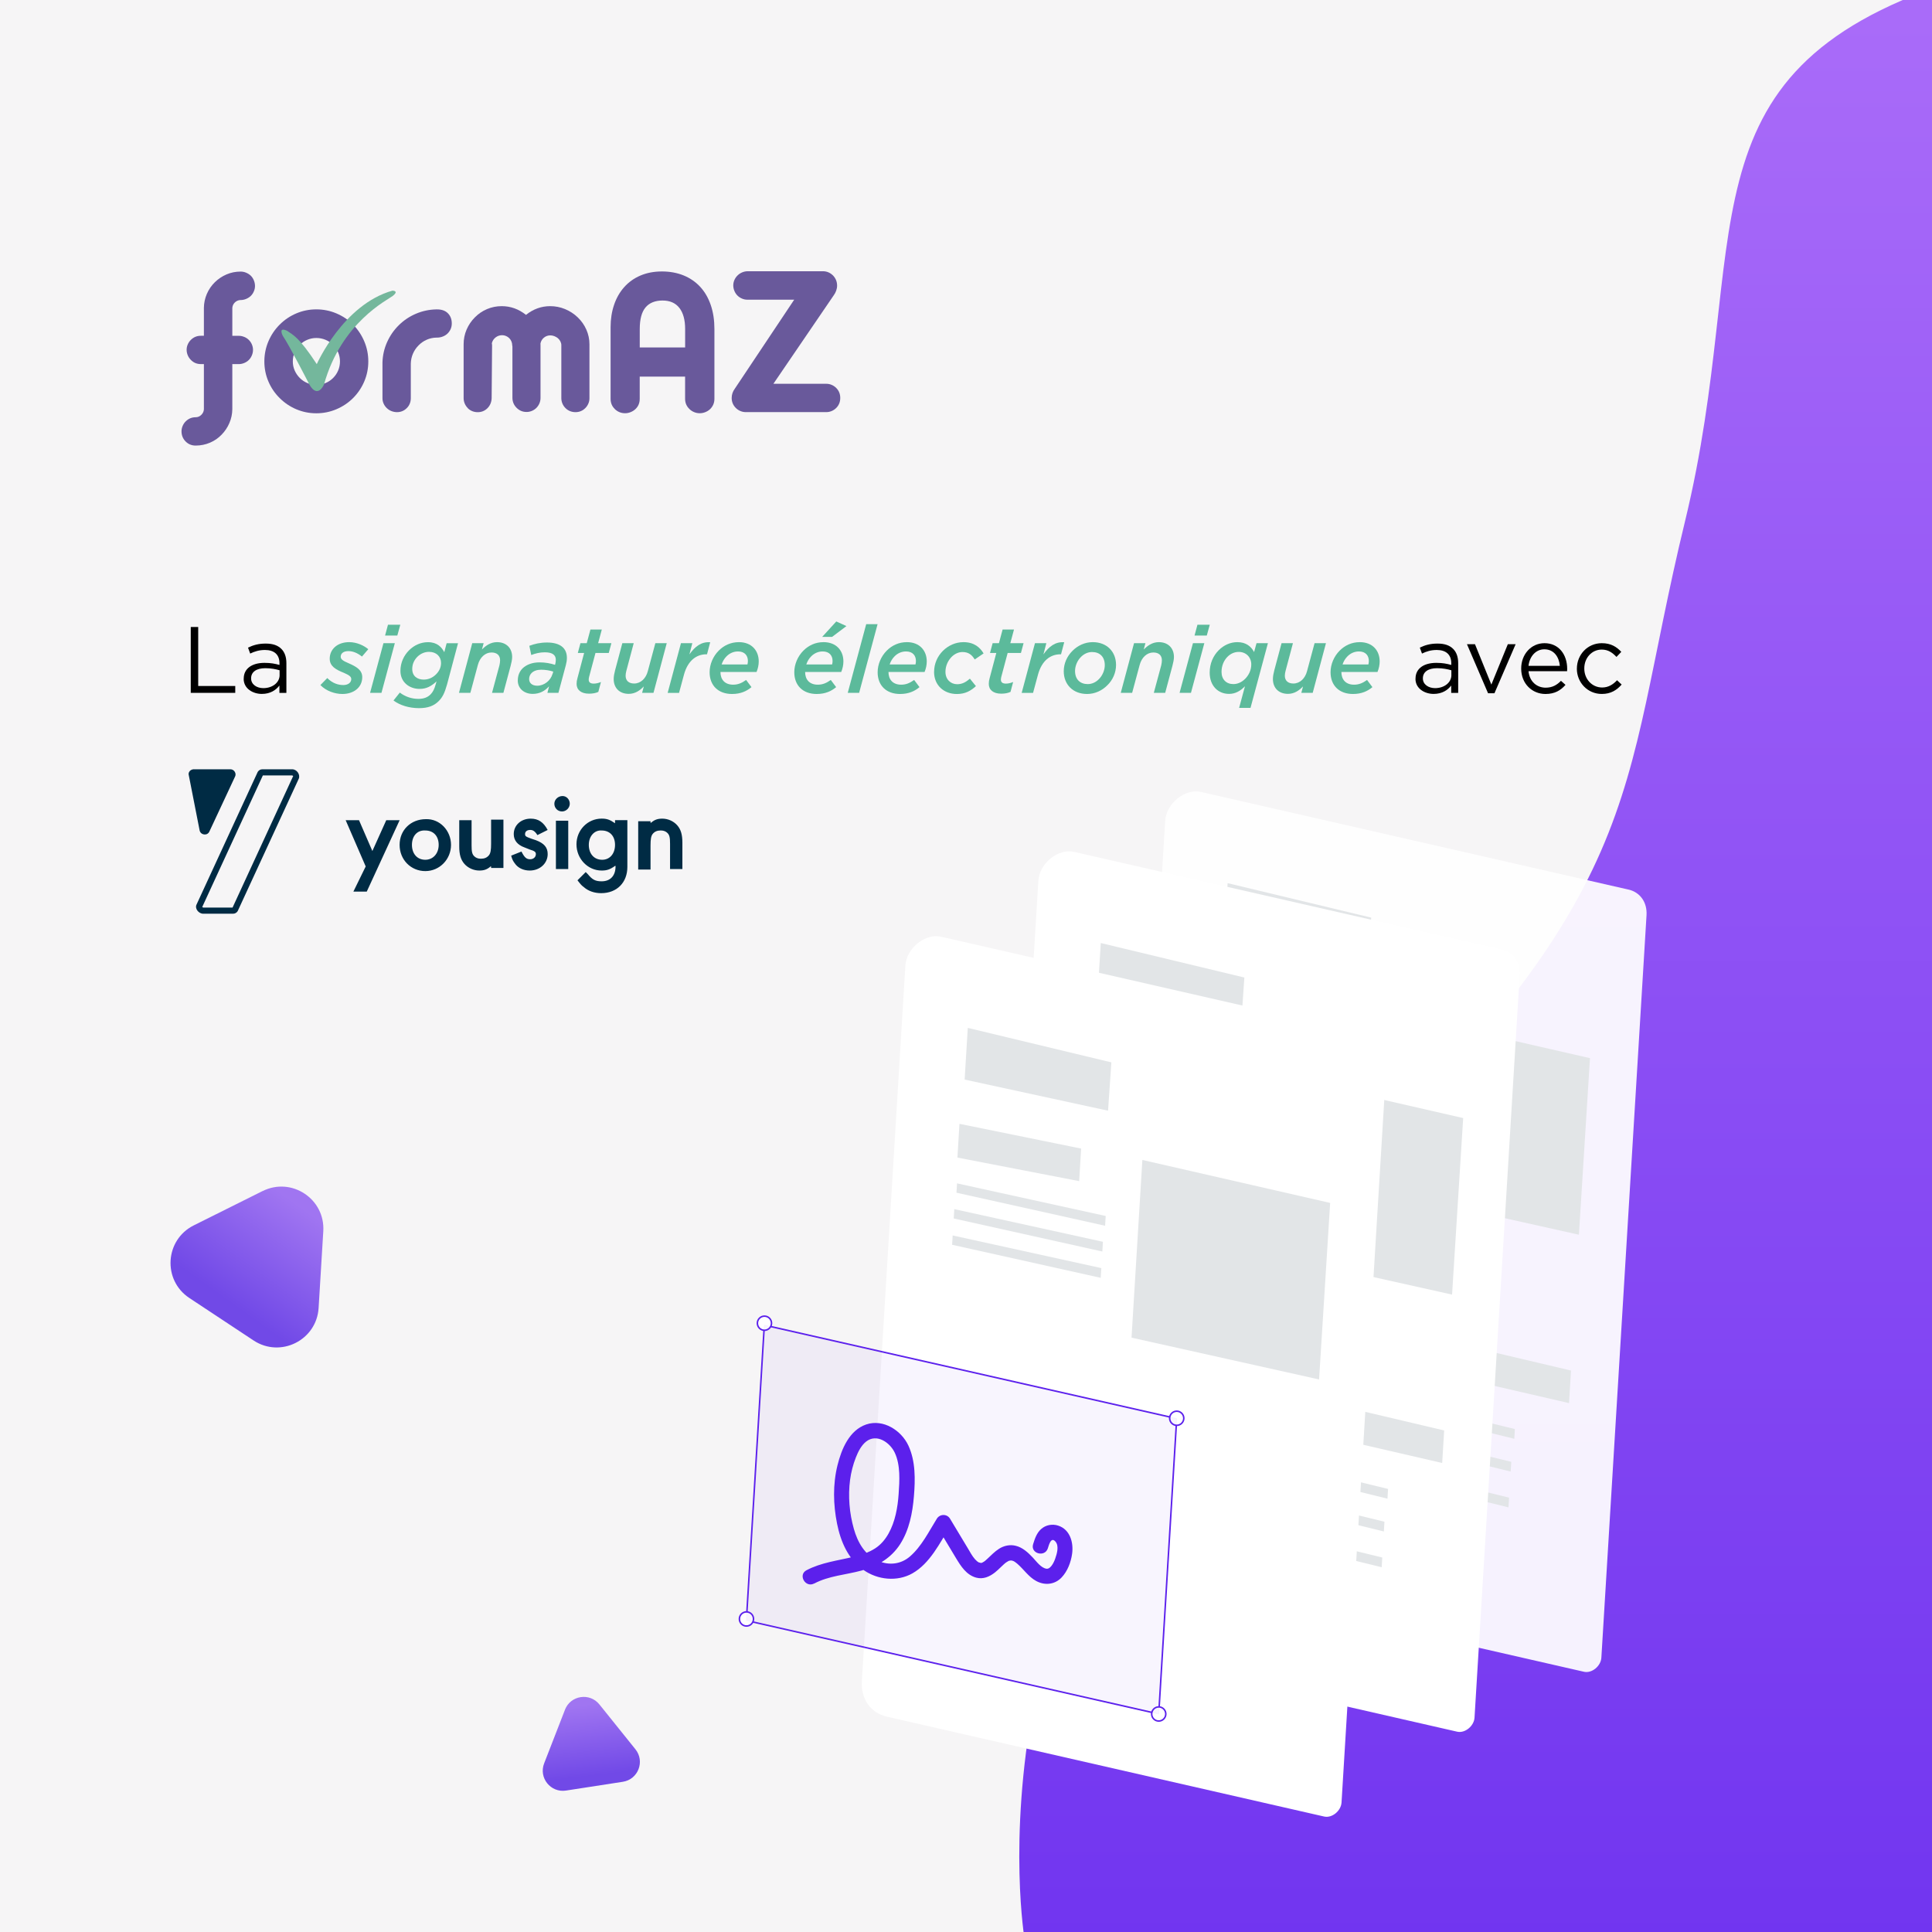 <?xml version="1.0" encoding="UTF-8"?>
<svg xmlns="http://www.w3.org/2000/svg" xmlns:xlink="http://www.w3.org/1999/xlink" id="a" width="631.37" height="631.37" viewBox="0 0 631.37 631.37">
  <defs>
    <style>.k,.l,.m,.n{fill:#fff;}.k,.o,.p{stroke-miterlimit:10;}.k,.p{stroke:#5b20ec;stroke-width:.5px;}.l{filter:url(#i);}.l,.m,.n,.q,.r,.s,.t,.u,.v,.w,.x,.y,.z,.aa{stroke-width:0px;}.m{filter:url(#e);}.n{filter:url(#g);}.ab{opacity:.93;}.o{fill:#6e33ef;opacity:.05;stroke:#8246f3;stroke-width:.25px;}.r{fill:#f6f5f6;}.s{fill:#5cba9b;}.t{fill:#74b79c;}.u{fill:#5b20ec;}.v{fill:#e2e5e7;}.w{fill:#002b44;}.x{fill:#69599b;}.y{fill:url(#b);}.z{fill:url(#c);}.aa{fill:url(#d);}.p{fill:none;}</style>
    <linearGradient id="b" x1="-2183.45" y1="-2051.93" x2="-1543.46" y2="-2051.93" gradientTransform="translate(-1566.76 -1549.28) rotate(-90) scale(1 -1)" gradientUnits="userSpaceOnUse">
      <stop offset="0" stop-color="#7135f0"></stop>
      <stop offset="1" stop-color="#aa6cf9"></stop>
    </linearGradient>
    <linearGradient id="c" x1="-4684.52" y1="10809.7" x2="-4683.05" y2="10770.75" gradientTransform="translate(9945.81 -6006) rotate(33.48)" gradientUnits="userSpaceOnUse">
      <stop offset="0" stop-color="#7149e7"></stop>
      <stop offset="1" stop-color="#a075f1"></stop>
    </linearGradient>
    <linearGradient id="d" x1="-4290.2" y1="11286.36" x2="-4289.32" y2="11263.01" gradientTransform="translate(2710.85 -11228.69) rotate(-8.78)" xlink:href="#c"></linearGradient>
    <filter id="e">
      <feOffset dx="0" dy="0"></feOffset>
      <feGaussianBlur result="f" stdDeviation="5.67"></feGaussianBlur>
      <feFlood flood-color="#6614ad" flood-opacity=".77"></feFlood>
      <feComposite in2="f" operator="in"></feComposite>
      <feComposite in="SourceGraphic"></feComposite>
    </filter>
    <filter id="g">
      <feOffset dx="0" dy="0"></feOffset>
      <feGaussianBlur result="h" stdDeviation="5.67"></feGaussianBlur>
      <feFlood flood-color="#6614ad" flood-opacity=".77"></feFlood>
      <feComposite in2="h" operator="in"></feComposite>
      <feComposite in="SourceGraphic"></feComposite>
    </filter>
    <filter id="i">
      <feOffset dx="0" dy="0"></feOffset>
      <feGaussianBlur result="j" stdDeviation="5.67"></feGaussianBlur>
      <feFlood flood-color="#6614ad" flood-opacity=".77"></feFlood>
      <feComposite in2="j" operator="in"></feComposite>
      <feComposite in="SourceGraphic"></feComposite>
    </filter>
  </defs>
  <rect class="r" x="-7.56" y="-10.3" width="652.31" height="652.31"></rect>
  <path class="y" d="M637.23,634.18h-302.33s-22.54-129.38,91.77-236.66c114.31-107.28,101.63-135.14,123.97-227.09,22.35-91.95-3.95-146.27,86.58-176.23"></path>
  <path class="z" d="M85.81,389.23l-22.49,11.22c-9.45,4.72-10.25,17.9-1.44,23.73l20.97,13.87c8.81,5.83,20.63-.07,21.27-10.61l1.53-25.09c.64-10.54-10.37-17.83-19.83-13.11Z"></path>
  <path class="aa" d="M184.63,558.74l-6.81,17.53c-1.83,4.72,2.13,9.65,7.14,8.88l18.58-2.87c5-.77,7.29-6.67,4.12-10.62l-11.78-14.66c-3.17-3.95-9.43-2.98-11.26,1.74Z"></path>
  <path class="x" d="M79.82,110.1c.58.24,1.08.57,1.5.99.42.42.75.9.99,1.46.24.56.37,1.15.37,1.77s-.12,1.23-.37,1.81c-.24.58-.57,1.08-.99,1.5s-.92.75-1.5.99c-.58.24-1.18.37-1.81.37h-2.09v14.72c-.02,1.6-.34,3.11-.96,4.54-.61,1.43-1.46,2.69-2.52,3.78-1.09,1.14-2.37,2.02-3.83,2.64s-3.02.94-4.66.94c-1.3,0-2.39-.44-3.27-1.32-.9-.9-1.36-2.02-1.36-3.34,0-.6.12-1.19.37-1.76.24-.57.57-1.06.99-1.48.9-.9,2-1.36,3.27-1.36.7,0,1.31-.26,1.83-.77.52-.51.81-1.11.85-1.81v-14.79h-1.01c-1.3,0-2.39-.46-3.27-1.39-.42-.42-.75-.91-.99-1.48-.24-.57-.37-1.17-.37-1.79s.12-1.22.37-1.77c.24-.56.57-1.04.99-1.46.9-.9,2-1.36,3.27-1.36h1.01v-9.15c.02-1.58.35-3.09.97-4.54.63-1.45,1.5-2.72,2.61-3.81,1.11-1.09,2.39-1.94,3.83-2.56,1.44-.61,2.97-.92,4.59-.92.63,0,1.23.12,1.81.37.58.24,1.09.57,1.53.99.42.42.75.92.99,1.51.24.59.37,1.2.37,1.83s-.12,1.19-.37,1.76c-.24.57-.57,1.06-.99,1.48-.44.42-.95.75-1.53.99-.58.24-1.18.37-1.81.37h-.1c-.7.05-1.29.31-1.79.8-.5.49-.77,1.08-.82,1.77v9.12h2.09c.63,0,1.23.12,1.81.37Z"></path>
  <path class="x" d="M96.85,133.76c-2.05-.87-3.87-2.09-5.45-3.67-1.58-1.55-2.81-3.36-3.69-5.43-.88-2.06-1.32-4.25-1.32-6.54s.44-4.48,1.32-6.56c.88-2.08,2.11-3.9,3.69-5.48,1.58-1.58,3.39-2.8,5.45-3.67,2.05-.87,4.23-1.31,6.53-1.31s4.48.44,6.56,1.32c2.08.88,3.89,2.1,5.45,3.65,1.55,1.58,2.77,3.41,3.65,5.48.88,2.08,1.32,4.26,1.32,6.56s-.44,4.47-1.31,6.53c-.87,2.05-2.09,3.87-3.67,5.45-1.55,1.55-3.37,2.77-5.45,3.65-2.08.88-4.26,1.32-6.56,1.32s-4.47-.44-6.53-1.31ZM106.37,125.18c.95-.39,1.77-.94,2.47-1.64.72-.72,1.28-1.54,1.67-2.47.39-.93.59-1.91.59-2.96s-.2-2.03-.59-2.96c-.39-.93-.95-1.75-1.67-2.47-.7-.7-1.52-1.24-2.47-1.64-.95-.39-1.95-.59-2.99-.59s-2,.2-2.94.59c-.94.39-1.76.94-2.45,1.64-.72.72-1.28,1.54-1.69,2.47-.41.93-.61,1.91-.61,2.96s.2,2.03.61,2.96c.41.93.97,1.75,1.69,2.47.7.7,1.51,1.24,2.45,1.64.94.39,1.92.59,2.94.59s2.04-.2,2.99-.59Z"></path>
  <path class="x" d="M127.91,134.34c-.58-.23-1.08-.56-1.5-.97-.44-.42-.79-.9-1.04-1.46-.26-.56-.38-1.15-.38-1.78v-11.69c.07-2.32.57-4.53,1.51-6.63.94-2.1,2.22-3.95,3.85-5.55,1.6-1.58,3.45-2.82,5.55-3.72,2.1-.9,4.32-1.38,6.66-1.43h.28c1.51,0,2.69.42,3.53,1.27.85.85,1.27,1.96,1.27,3.32,0,1.28-.46,2.38-1.39,3.31-.44.42-.96.74-1.55.97-.59.23-1.21.35-1.86.35h-.21c-1.14.02-2.2.26-3.2.7-1,.44-1.88,1.06-2.64,1.84-.79.79-1.4,1.69-1.84,2.71-.44,1.02-.67,2.1-.7,3.24v11.31c0,.65-.12,1.25-.35,1.81-.23.56-.56,1.03-.97,1.43-.88.88-1.95,1.32-3.2,1.32-.63,0-1.23-.12-1.81-.35Z"></path>
  <path class="x" d="M152.87,133.36c-.42-.42-.75-.9-.99-1.46-.24-.56-.37-1.15-.37-1.78v-17.61c0-1.69.32-3.29.97-4.8.65-1.51,1.55-2.84,2.71-4,1.14-1.16,2.46-2.06,3.97-2.7,1.51-.64,3.11-.96,4.8-.96,2.9,0,5.54.95,7.93,2.85,2.39-1.9,5.02-2.85,7.9-2.85,1.69,0,3.32.32,4.87.96,1.55.64,2.93,1.54,4.14,2.7,1.21,1.16,2.15,2.5,2.82,4.02.67,1.52,1.01,3.11,1.01,4.79v17.61c0,.63-.12,1.22-.37,1.78-.24.56-.57,1.04-.99,1.46-.88.88-1.95,1.32-3.2,1.32s-2.39-.44-3.27-1.32c-.42-.42-.75-.9-.99-1.46-.24-.56-.37-1.15-.37-1.78v-17.33c0-.42-.1-.83-.31-1.24-.21-.41-.49-.76-.84-1.06-.35-.28-.74-.5-1.17-.66-.43-.16-.85-.24-1.27-.24-.81,0-1.53.26-2.14.78-.61.52-.98,1.18-1.1,1.97,0,.12.01.21.03.28v17.37c0,1.25-.44,2.34-1.32,3.27-.42.42-.9.75-1.46.99s-1.15.37-1.77.37c-1.28,0-2.37-.45-3.27-1.36-.9-.9-1.36-2-1.36-3.27v-16.74l-.07-.42v-.03c0-.42-.09-.83-.26-1.24-.17-.41-.41-.76-.71-1.06-.3-.3-.66-.54-1.06-.71-.41-.17-.82-.26-1.24-.26-.81,0-1.53.24-2.16.73-.63.49-1.03,1.11-1.22,1.88.05.33.07.55.07.66l-.14,17.33c-.02.63-.15,1.22-.38,1.78-.23.56-.56,1.04-.97,1.46-.88.88-1.95,1.32-3.2,1.32s-2.39-.44-3.27-1.32Z"></path>
  <path class="x" d="M200.93,133.67c-.93-.88-1.39-2-1.39-3.34v-23.42c0-2.62.38-5.05,1.13-7.27.75-2.23,1.85-4.15,3.29-5.78,1.46-1.65,3.24-2.92,5.32-3.81,2.09-.89,4.43-1.34,7.03-1.34s4.99.44,7.12,1.31c2.12.87,3.94,2.13,5.45,3.78,1.48,1.62,2.62,3.6,3.41,5.93.79,2.33,1.18,4.92,1.18,7.78v22.83c0,1.3-.46,2.41-1.39,3.34-.44.42-.96.75-1.55.99-.59.24-1.2.37-1.83.37-.67,0-1.3-.12-1.88-.37-.58-.24-1.08-.57-1.5-.99-.95-.9-1.43-2.02-1.43-3.34v-7.27h-14.83v7.27c0,1.35-.46,2.46-1.39,3.34-.44.42-.96.75-1.55.99s-1.2.37-1.83.37c-1.3,0-2.42-.45-3.38-1.36ZM223.9,113.56v-6.06c0-2.97-.63-5.26-1.88-6.87-1.25-1.61-3.09-2.42-5.5-2.42s-4.29.75-5.55,2.24c-1.27,1.5-1.9,3.86-1.9,7.08v6.02h14.83Z"></path>
  <path class="x" d="M241.95,134.32c-.57-.24-1.06-.57-1.48-.99-.9-.9-1.36-2-1.36-3.27,0-1.11.35-2.13,1.04-3.06l19.39-29.06h-15.31c-.6,0-1.19-.12-1.76-.37-.57-.24-1.06-.57-1.48-.99-.42-.42-.75-.92-.99-1.5-.24-.58-.37-1.18-.37-1.81s.13-1.22.38-1.79c.26-.57.6-1.06,1.04-1.48.42-.42.92-.75,1.5-.99.58-.24,1.18-.37,1.81-.37h24.64c1.25.02,2.34.5,3.27,1.43.86.93,1.29,2.02,1.29,3.27,0,.56-.1,1.11-.3,1.65-.2.55-.45,1.03-.75,1.44l-19.77,28.99h17.3c.63,0,1.22.12,1.77.37.56.24,1.04.57,1.46.99.88.88,1.32,1.97,1.32,3.27s-.44,2.39-1.32,3.27c-.42.42-.9.75-1.46.99-.56.24-1.15.37-1.77.37h-26.31c-.63,0-1.22-.12-1.79-.37Z"></path>
  <path class="t" d="M103.53,118.98s8.62-19.48,24.73-24c.55.02,1.97.25.12,1.71-1.7,1.33-16.85,8.67-22.49,28.94,0,0-1.99,4.82-4.74.12,0,0-6.71-13.12-8.73-15.99,0,0-1.65-3.11,1.4-1.65,1.86,1.3,3.85,1.95,9.69,10.87Z"></path>
  <g class="ab">
    <path class="m" d="M532.17,290.71l-139.71-31.9c-5.22-1.19-11.33,3.76-11.68,9.46l-14.22,233.85c-.35,5.8,2.88,10.37,8.19,11.58l142.9,32.63c2.54.58,5.5-1.83,5.67-4.6l14.76-242.66c.25-4.19-2.08-7.49-5.91-8.37Z"></path>
  </g>
  <polygon class="v" points="448.1 299.88 401.18 288.61 400.15 305.5 447.02 315.66 448.1 299.88"></polygon>
  <polygon class="v" points="519.6 345.8 458.23 331.76 454.69 389.84 515.98 403.5 519.6 345.8"></polygon>
  <polygon class="v" points="419.57 427.08 387.23 419.35 383.28 484.24 415.55 493.21 419.57 427.08"></polygon>
  <polygon class="v" points="513.4 447.89 434.02 429.17 433.35 440.21 512.75 458.53 513.4 447.89"></polygon>
  <polygon class="v" points="438.22 328.05 398.46 319.95 397.79 330.98 437.58 338.68 438.22 328.05"></polygon>
  <polygon class="v" points="495.06 467.01 433.17 451.95 432.99 455 494.87 470.19 495.06 467.01"></polygon>
  <polygon class="v" points="493.16 489.42 431.28 474.36 431.09 477.41 492.97 492.6 493.16 489.42"></polygon>
  <polygon class="v" points="493.88 477.72 431.99 462.67 431.8 465.72 493.68 480.9 493.88 477.72"></polygon>
  <polygon class="v" points="446.25 350.08 397.67 339.41 397.48 342.46 446.05 353.26 446.25 350.08"></polygon>
  <polygon class="v" points="444.82 367.1 396.24 356.44 396.06 359.48 444.62 370.29 444.82 367.1"></polygon>
  <polygon class="v" points="445.34 358.51 396.77 347.84 396.58 350.89 445.15 361.69 445.34 358.51"></polygon>
  <path class="n" d="M490.72,310.29l-139.71-31.9c-5.22-1.19-11.33,3.76-11.68,9.46l-14.22,233.85c-.35,5.8,2.88,10.37,8.19,11.58l142.9,32.63c2.54.58,5.5-1.83,5.67-4.6l14.76-242.66c.25-4.19-2.08-7.49-5.91-8.37Z"></path>
  <polygon class="v" points="406.65 319.45 359.73 308.18 358.7 325.07 405.57 335.23 406.65 319.45"></polygon>
  <polygon class="v" points="478.16 365.38 416.78 351.33 413.25 409.41 474.53 423.07 478.16 365.38"></polygon>
  <polygon class="v" points="378.13 446.66 345.78 438.92 341.84 503.81 374.11 512.78 378.13 446.66"></polygon>
  <polygon class="v" points="471.95 467.47 392.58 448.75 391.91 459.78 471.3 478.1 471.95 467.47"></polygon>
  <polygon class="v" points="396.78 347.62 357.02 339.53 356.34 350.56 396.13 358.25 396.78 347.62"></polygon>
  <polygon class="v" points="453.61 486.58 391.73 471.52 391.54 474.57 453.42 489.76 453.61 486.58"></polygon>
  <polygon class="v" points="451.72 508.99 389.83 493.93 389.64 496.98 451.53 512.17 451.72 508.99"></polygon>
  <polygon class="v" points="452.43 497.29 390.54 482.24 390.36 485.29 452.24 500.48 452.43 497.29"></polygon>
  <polygon class="v" points="404.8 369.65 356.22 358.98 356.04 362.03 404.61 372.83 404.8 369.65"></polygon>
  <polygon class="v" points="403.37 386.68 354.8 376.01 354.61 379.06 403.18 389.86 403.37 386.68"></polygon>
  <polygon class="v" points="403.9 378.08 355.32 367.41 355.13 370.46 403.7 381.26 403.9 378.08"></polygon>
  <path class="l" d="M447.26,338.02l-139.71-31.9c-5.22-1.19-11.33,3.76-11.68,9.46l-14.22,233.85c-.35,5.8,2.88,10.37,8.19,11.58l142.9,32.63c2.54.58,5.5-1.83,5.67-4.6l14.76-242.66c.25-4.19-2.08-7.49-5.91-8.37Z"></path>
  <polygon class="v" points="363.19 347.18 316.27 335.91 315.24 352.8 362.11 362.97 363.19 347.18"></polygon>
  <polygon class="v" points="434.69 393.11 373.32 379.07 369.78 437.14 431.07 450.8 434.69 393.11"></polygon>
  <polygon class="v" points="353.31 375.35 313.55 367.26 312.88 378.29 352.67 385.99 353.31 375.35"></polygon>
  <polygon class="v" points="361.34 397.38 312.76 386.72 312.57 389.77 361.14 400.57 361.34 397.38"></polygon>
  <polygon class="v" points="359.91 414.41 311.33 403.74 311.15 406.79 359.71 417.59 359.91 414.41"></polygon>
  <polygon class="v" points="360.43 405.81 311.86 395.14 311.67 398.19 360.24 408.99 360.43 405.81"></polygon>
  <polygon class="p" points="378.67 560.12 243.91 529.58 249.78 433.04 384.54 463.58 378.67 560.12"></polygon>
  <path class="u" d="M266.11,517.48c4.74-2.51,10.3-2.83,15.41-4.22s9.73-4.05,12.68-8.69,4.01-10.18,4.46-15.54c.46-5.5.57-11.51-1.8-16.62-2.31-4.98-8.24-8.79-13.79-6.9s-8.09,8.11-9.38,13.32c-1.55,6.26-1.4,12.83-.14,19.12,1.17,5.85,3.63,11.59,8.65,15.12,4.61,3.24,11,3.91,15.97,1.1,5.76-3.26,8.97-9.95,12.33-15.36h-4.32c2.08,3.46,4.16,6.92,6.23,10.37,1.59,2.64,3.41,5.51,6.58,6.38,2.28.63,4.41-.3,6.18-1.71.65-.52,1.25-1.09,1.84-1.66.33-.32.67-.64,1.01-.95.17-.15.34-.3.52-.45.23-.18.23-.19.02-.02.12-.09.24-.17.36-.25.18-.11.37-.22.55-.33.58-.33-.45.11.17-.09.2-.06.4-.12.61-.16-.59.11.06,0,.18.02.1.01.47.07,0-.02.23.04.49.1.71.19.33.13.9.54,1.27.86,2.13,1.82,3.69,4.29,6.19,5.66,2.81,1.54,6.09,1.22,8.33-1.14,1.94-2.05,3.04-4.97,3.43-7.73.52-3.67-.66-7.98-4.59-9.23-1.9-.6-3.99-.21-5.49,1.1s-2.1,3.18-2.66,4.98c-.96,3.08,3.86,4.4,4.82,1.33.37-1.17,1.06-3.86,2.5-2.15,1.22,1.44.45,3.96-.09,5.51-.29.84-.7,1.73-1.25,2.42s-1.05.96-1.53.92c-1.8-.17-3.39-2.42-4.55-3.65-1.57-1.66-3.36-3.34-5.65-3.87-1.87-.44-3.79-.03-5.4,1-1.41.9-2.55,2.11-3.77,3.24-.25.23-.5.45-.75.67-.54.46.4-.25-.18.14-.12.08-.23.16-.35.23-.14.09-.29.17-.44.25-.35.19.55-.21-.04.02-.03.01-.64.16-.23.09.36-.07-.36,0-.45,0,.7.05-.64-.3-.23-.1-.56-.28-.98-.65-1.4-1.12-.97-1.09-1.66-2.46-2.42-3.71-1.91-3.18-3.82-6.36-5.74-9.54-.98-1.64-3.33-1.6-4.32,0-2.6,4.19-4.98,9.04-8.76,12.32-2.94,2.56-6.82,3.04-10.49,1.43-4.29-1.88-6.64-6.1-7.86-10.42-1.46-5.14-1.94-10.71-1.24-16.01.33-2.49.96-4.97,1.88-7.31.74-1.88,1.76-3.96,3.38-5.23,3.42-2.69,7.77.27,9.36,3.68,1.88,4.05,1.55,9.12,1.25,13.46s-1.11,9.03-3.3,12.93c-1.08,1.93-2.52,3.65-4.39,4.85-2.12,1.37-4.51,2.12-6.94,2.71-5.24,1.29-10.67,1.88-15.5,4.44-2.84,1.51-.32,5.83,2.52,4.32h0Z"></path>
  <circle class="k" cx="384.55" cy="463.48" r="2.31"></circle>
  <circle class="k" cx="378.67" cy="560.12" r="2.31"></circle>
  <circle class="k" cx="249.82" cy="432.42" r="2.31"></circle>
  <circle class="k" cx="243.94" cy="529.07" r="2.31"></circle>
  <polygon class="o" points="378.67 560.12 243.91 529.58 249.78 433.04 384.54 463.58 378.67 560.12"></polygon>
  <path class="w" d="M112.95,268.03h4.37l4.37,10.08,4.54-10.08h4.37l-10.75,23.35h-4.37l4.03-8.23-6.55-15.12ZM147.39,276.1c0,4.7-3.7,8.57-8.4,8.57s-8.4-3.7-8.4-8.57,3.7-8.4,8.57-8.4c4.54-.17,8.23,3.7,8.23,8.4ZM134.62,276.1c0,2.86,1.68,4.87,4.37,4.87,2.52,0,4.37-2.02,4.37-4.87s-1.68-4.7-4.37-4.7c-2.69-.17-4.37,1.85-4.37,4.7ZM160.33,283.15c-1.18,1.01-2.18,1.34-3.7,1.34-1.85,0-3.7-.84-4.87-2.18s-1.68-3.02-1.68-5.71v-8.57h4.03v8.23c0,2.02.17,2.86.84,3.53.5.5,1.18.84,2.18.84,1.18,0,2.02-.34,2.69-1.18.5-.67.67-1.68.67-3.7v-7.9h4.03v15.79h-4.03v-.5h-.17ZM175.62,272.9c-.84-1.34-1.51-1.68-2.35-1.68-1.01,0-1.68.5-1.68,1.34,0,.67.17.84,2.02,1.51l1.51.5c2.69,1.01,3.86,2.35,3.86,4.54,0,3.02-2.52,5.38-5.88,5.38-2.02,0-3.86-.84-4.87-2.35-.5-.67-.84-1.18-1.18-2.52l3.36-1.34c1.01,2.02,1.68,2.52,2.86,2.52,1.01,0,1.85-.67,1.85-1.68,0-.67-.34-1.01-2.02-1.51l-1.68-.67c-2.35-.84-3.53-2.35-3.53-4.37,0-2.86,2.35-5.04,5.54-5.04,2.52,0,4.2,1.18,5.54,3.7,0,0-3.36,1.68-3.36,1.68ZM186.2,262.66c0,1.34-1.18,2.52-2.52,2.52-1.51,0-2.52-1.18-2.52-2.52s1.18-2.52,2.69-2.52c1.34,0,2.35,1.18,2.35,2.52ZM185.7,283.99h-4.03v-15.79h4.03v15.79ZM200.99,282.98c-1.68,1.18-2.69,1.51-4.37,1.51-4.54,0-8.23-3.86-8.23-8.57s3.7-8.4,8.23-8.4c1.68,0,2.69.34,4.37,1.51v-1.01h4.03v15.29c0,5.04-3.36,8.57-8.57,8.57-2.18,0-4.2-.67-5.71-2.02-.67-.5-.84-.67-2.02-2.18l2.69-2.69.67.67c1.51,1.85,2.52,2.35,4.54,2.35,2.86,0,4.54-1.85,4.54-4.87v-.17h-.17ZM192.42,276.1c0,2.86,1.68,4.87,4.37,4.87,2.52,0,4.2-2.02,4.2-4.87s-1.68-4.7-4.37-4.7c-2.35-.17-4.2,1.85-4.2,4.7ZM212.75,268.87c1.18-1.01,2.18-1.34,3.7-1.34,1.85,0,3.7.84,4.87,2.18,1.18,1.34,1.68,3.02,1.68,5.71v8.57h-4.03v-8.23c0-2.02-.17-2.86-.84-3.53-.5-.5-1.18-.84-2.18-.84-1.18,0-2.02.34-2.69,1.18-.5.67-.67,1.68-.67,3.7v7.9h-4.03v-15.79h4.03v.5h.17ZM95.48,253.41c.17,0,.17.17.34.17l-19.82,43.01h-9.58c-.17,0-.17-.17-.34-.17l19.82-43.01h9.58M95.48,251.4h-9.74c-.67,0-1.18.34-1.51.84l-19.99,43.34c-.67,1.34.67,3.02,2.18,3.02h9.74c.67,0,1.18-.34,1.51-.84l19.99-43.34c.5-1.34-.67-3.02-2.18-3.02ZM63.39,251.4h11.93c1.18,0,2.02,1.34,1.51,2.35l-8.4,17.98c-.67,1.51-2.86,1.18-3.19-.34l-3.53-17.98c-.34-1.01.5-2.02,1.68-2.02Z"></path>
  <path class="q" d="M62.34,204.9h2.43v19.28h12.11v2.24h-14.54v-21.52Z"></path>
  <path class="q" d="M79.65,221.81v-.06c0-3.32,2.77-5.13,6.79-5.13,2.06,0,3.44.28,4.89.68v-.55c0-2.86-1.75-4.34-4.74-4.34-1.88,0-3.35.46-4.83,1.17l-.71-1.94c1.75-.83,3.44-1.32,5.78-1.32s3.97.58,5.13,1.75c1.08,1.08,1.63,2.64,1.63,4.64v9.72h-2.28v-2.4c-1.11,1.45-2.92,2.74-5.75,2.74s-5.93-1.66-5.93-4.95ZM91.37,220.58v-1.54c-1.2-.34-2.71-.68-4.67-.68-2.98,0-4.64,1.29-4.64,3.29v.06c0,2,1.88,3.17,4,3.17,2.95,0,5.32-1.78,5.32-4.3Z"></path>
  <path class="s" d="M104.71,223.87l2.24-2.28c1.72,1.72,3.57,2.28,5.26,2.28,1.45,0,2.58-.74,2.58-1.94,0-.83-.74-1.32-2.37-2.03-2.71-1.08-4.67-2.18-4.67-4.64,0-3.04,2.46-5.41,6.36-5.41,2.55,0,4.92,1.17,6.24,2.31l-2.06,2.4c-1.51-1.2-2.98-1.78-4.46-1.78-1.6,0-2.49.77-2.49,1.84,0,.83.74,1.35,2.58,2.12,2.46,1.08,4.46,2.18,4.46,4.55,0,3.35-2.77,5.5-6.49,5.5-2.43,0-5.29-.95-7.19-2.92Z"></path>
  <path class="s" d="M125.31,210.19h3.72l-4.37,16.23h-3.72l4.37-16.23ZM126.79,204.16h4.03l-.98,3.54h-4l.95-3.54Z"></path>
  <path class="s" d="M128.6,228.91l2.06-2.58c1.72,1.32,3.84,2.06,6.06,2.06,1.75,0,3.01-.49,3.97-1.45.83-.83,1.29-1.84,1.69-3.29l.28-.98c-1.72,1.57-3.26,2.46-5.56,2.46-3.2,0-6.24-2.09-6.24-5.87,0-2.71,1.11-5.04,2.83-6.76,1.69-1.69,3.9-2.64,6.15-2.64,3.07,0,4.46,1.63,5.35,3.26l.77-2.92h3.72l-3.57,13.41c-.83,2.95-1.51,4.27-2.77,5.53-1.51,1.51-3.47,2.28-6.4,2.28-3.2,0-6.24-.92-8.33-2.49ZM142.47,220.4c1.08-1.08,1.66-2.31,1.66-3.75,0-2.09-1.51-3.63-3.94-3.63-1.45,0-2.77.61-3.78,1.6-1.08,1.08-1.69,2.43-1.69,4,0,2.34,1.66,3.47,3.75,3.47,1.51,0,2.92-.61,4-1.69Z"></path>
  <path class="s" d="M154.33,210.19h3.72l-.55,2.06c1.26-1.26,2.83-2.4,4.92-2.4,2.98,0,4.95,1.88,4.95,4.86,0,.86-.25,1.91-.49,2.86l-2.37,8.85h-3.72l2.43-9.01c.12-.52.21-1.17.21-1.63,0-1.63-1.04-2.55-2.8-2.55-2.09,0-3.81,1.63-4.46,4.06l-2.46,9.13h-3.72l4.34-16.23Z"></path>
  <path class="s" d="M169.22,222.33c0-1.63.58-2.92,1.54-3.9,1.32-1.26,3.23-1.97,5.57-1.97,1.94,0,3.6.34,5.04.8l.09-.28c.09-.4.18-.86.18-1.35,0-1.51-1.01-2.46-3.6-2.46-1.63,0-3.11.37-4.43.89l-.62-3.01c1.69-.65,3.57-1.08,5.78-1.08,4.27,0,6.49,1.81,6.49,5.01,0,.83-.12,1.54-.34,2.37l-2.43,9.07h-3.6l.55-2.15c-1.38,1.57-3.14,2.49-5.35,2.49-2.8,0-4.89-1.75-4.89-4.43ZM180.59,220.21l.21-.74c-1.08-.34-2.46-.61-3.94-.61-1.35,0-2.43.37-3.14,1.08-.52.52-.8,1.2-.8,1.97,0,1.32,1.01,2.18,2.64,2.18,2.28,0,4.37-1.66,5.01-3.87Z"></path>
  <path class="s" d="M188.43,223.5c0-.65.09-1.26.28-1.88l2.18-8.24h-2.06l.86-3.2h2.06l1.2-4.46h3.72l-1.2,4.46h4.33l-.86,3.2h-4.34l-2.09,7.84c-.09.34-.12.68-.12.92,0,.83.55,1.26,1.63,1.26.77,0,1.54-.18,2.37-.52l-.86,3.23c-.86.4-1.88.58-3.04.58-2.61,0-4.06-1.26-4.06-3.2Z"></path>
  <path class="s" d="M200.55,221.9c0-.86.21-1.91.46-2.86l2.37-8.86h3.72l-2.4,9.01c-.15.49-.25,1.17-.25,1.63,0,1.63,1.05,2.55,2.8,2.55,2.09,0,3.84-1.63,4.46-4.06l2.46-9.13h3.72l-4.33,16.23h-3.72l.55-2.09c-1.26,1.32-2.83,2.43-4.92,2.43-2.98,0-4.92-1.88-4.92-4.86Z"></path>
  <path class="s" d="M222.53,210.19h3.72l-.95,3.66c1.81-2.58,3.87-4.18,6.79-3.97l-1.04,3.94h-.22c-3.29,0-6.06,2.12-7.29,6.58l-1.63,6.03h-3.72l4.34-16.23Z"></path>
  <path class="s" d="M235.44,219.6c0,2.46,1.41,4.15,4.15,4.15,1.57,0,2.8-.52,4.24-1.54l1.75,2.34c-1.57,1.32-3.54,2.24-6.36,2.24-4.52,0-7.32-2.8-7.32-7.1,0-2.58,1.11-5.2,2.98-7.07,1.69-1.69,3.91-2.77,6.58-2.77,4.18,0,6.49,2.77,6.49,6.3,0,1.17-.25,2.31-.71,3.44h-11.81ZM235.84,217.14h8.42c.09-.31.15-.68.15-1.14,0-1.69-.98-3.11-3.23-3.11-1.48,0-2.77.61-3.75,1.6-.71.71-1.26,1.6-1.6,2.64Z"></path>
  <path class="s" d="M263.11,219.6c0,2.46,1.41,4.15,4.15,4.15,1.57,0,2.8-.52,4.24-1.54l1.75,2.34c-1.57,1.32-3.54,2.24-6.36,2.24-4.52,0-7.32-2.8-7.32-7.1,0-2.58,1.11-5.2,2.98-7.07,1.69-1.69,3.91-2.77,6.58-2.77,4.18,0,6.49,2.77,6.49,6.3,0,1.17-.25,2.31-.71,3.44h-11.81ZM263.51,217.14h8.42c.09-.31.15-.68.15-1.14,0-1.69-.98-3.11-3.23-3.11-1.48,0-2.77.61-3.75,1.6-.71.71-1.26,1.6-1.6,2.64ZM273.29,203.09l3.32,1.51-4.7,3.54h-3.23l4.61-5.04Z"></path>
  <path class="s" d="M283.07,203.98h3.72l-6.03,22.44h-3.72l6.03-22.44Z"></path>
  <path class="s" d="M290.35,219.6c0,2.46,1.41,4.15,4.15,4.15,1.57,0,2.8-.52,4.24-1.54l1.75,2.34c-1.57,1.32-3.54,2.24-6.36,2.24-4.52,0-7.32-2.8-7.32-7.1,0-2.58,1.11-5.2,2.98-7.07,1.69-1.69,3.91-2.77,6.58-2.77,4.18,0,6.49,2.77,6.49,6.3,0,1.17-.25,2.31-.71,3.44h-11.81ZM290.75,217.14h8.42c.09-.31.15-.68.15-1.14,0-1.69-.98-3.11-3.23-3.11-1.48,0-2.77.61-3.75,1.6-.71.71-1.26,1.6-1.6,2.64Z"></path>
  <path class="s" d="M305.26,219.57c0-2.71,1.11-5.1,2.86-6.86,1.75-1.75,4.15-2.86,6.73-2.86,3.51,0,5.44,1.75,6.58,3.69l-2.89,1.97c-.86-1.38-1.91-2.43-4-2.43-1.32,0-2.58.61-3.57,1.6-1.2,1.23-2,2.98-2,4.86,0,2.55,1.75,4.06,3.84,4.06,1.63,0,2.83-.68,4.15-1.81l1.97,2.43c-1.72,1.57-3.5,2.58-6.24,2.58-4.18,0-7.44-2.8-7.44-7.23Z"></path>
  <path class="s" d="M323.13,223.5c0-.65.09-1.26.28-1.88l2.18-8.24h-2.06l.86-3.2h2.06l1.2-4.46h3.72l-1.2,4.46h4.33l-.86,3.2h-4.34l-2.09,7.84c-.09.34-.12.68-.12.92,0,.83.55,1.26,1.63,1.26.77,0,1.54-.18,2.37-.52l-.86,3.23c-.86.4-1.88.58-3.04.58-2.61,0-4.06-1.26-4.06-3.2Z"></path>
  <path class="s" d="M338.22,210.19h3.72l-.95,3.66c1.81-2.58,3.87-4.18,6.79-3.97l-1.04,3.94h-.22c-3.29,0-6.06,2.12-7.29,6.58l-1.63,6.03h-3.72l4.34-16.23Z"></path>
  <path class="s" d="M347.63,219.38c0-2.55,1.04-4.89,2.86-6.7,1.72-1.72,4.03-2.83,6.61-2.83,4.64,0,7.62,3.14,7.62,7.44,0,2.49-1.04,4.92-2.86,6.67-1.72,1.72-4.03,2.83-6.61,2.83-4.64,0-7.62-3.14-7.62-7.41ZM359.07,221.99c1.26-1.23,1.97-3.04,1.97-4.61,0-2.8-1.69-4.3-4.15-4.3-1.38,0-2.64.61-3.6,1.57-1.26,1.23-1.97,3.04-1.97,4.61,0,2.8,1.69,4.3,4.15,4.3,1.38,0,2.64-.61,3.6-1.57Z"></path>
  <path class="s" d="M370.6,210.19h3.72l-.55,2.06c1.26-1.26,2.83-2.4,4.92-2.4,2.98,0,4.95,1.88,4.95,4.86,0,.86-.25,1.91-.49,2.86l-2.37,8.85h-3.72l2.43-9.01c.12-.52.21-1.17.21-1.63,0-1.63-1.04-2.55-2.8-2.55-2.09,0-3.81,1.63-4.46,4.06l-2.46,9.13h-3.72l4.34-16.23Z"></path>
  <path class="s" d="M389.85,210.19h3.72l-4.37,16.23h-3.72l4.37-16.23ZM391.32,204.16h4.03l-.98,3.54h-4l.95-3.54Z"></path>
  <path class="s" d="M395.32,219.81c0-2.98,1.14-5.5,2.95-7.32,1.69-1.69,3.84-2.64,6.09-2.64,2.86,0,4.49,1.41,5.47,3.23l.8-2.89h3.72l-5.69,21.15h-3.72l1.91-7.07c-1.45,1.48-3.08,2.49-5.2,2.49-3.6,0-6.33-2.64-6.33-6.95ZM406.88,221.87c1.23-1.23,2.03-2.89,2.03-4.74,0-2.37-1.72-4.09-4.09-4.09-1.38,0-2.67.58-3.66,1.57-1.2,1.2-1.97,2.95-1.97,4.95,0,2.46,1.54,4,3.87,4,1.38,0,2.74-.61,3.81-1.69Z"></path>
  <path class="s" d="M415.98,221.9c0-.86.21-1.91.46-2.86l2.37-8.86h3.72l-2.4,9.01c-.15.49-.25,1.17-.25,1.63,0,1.63,1.05,2.55,2.8,2.55,2.09,0,3.84-1.63,4.46-4.06l2.46-9.13h3.72l-4.33,16.23h-3.72l.55-2.09c-1.26,1.32-2.83,2.43-4.92,2.43-2.98,0-4.92-1.88-4.92-4.86Z"></path>
  <path class="s" d="M438.36,219.6c0,2.46,1.41,4.15,4.15,4.15,1.57,0,2.8-.52,4.24-1.54l1.75,2.34c-1.57,1.32-3.54,2.24-6.36,2.24-4.52,0-7.32-2.8-7.32-7.1,0-2.58,1.11-5.2,2.98-7.07,1.69-1.69,3.91-2.77,6.58-2.77,4.18,0,6.49,2.77,6.49,6.3,0,1.17-.25,2.31-.71,3.44h-11.81ZM438.76,217.14h8.42c.09-.31.15-.68.15-1.14,0-1.69-.98-3.11-3.23-3.11-1.48,0-2.77.61-3.75,1.6-.71.71-1.26,1.6-1.6,2.64Z"></path>
  <path class="q" d="M462.59,221.81v-.06c0-3.32,2.77-5.13,6.79-5.13,2.06,0,3.44.28,4.89.68v-.55c0-2.86-1.75-4.34-4.74-4.34-1.88,0-3.35.46-4.83,1.17l-.71-1.94c1.75-.83,3.44-1.32,5.78-1.32s3.97.58,5.13,1.75c1.08,1.08,1.63,2.64,1.63,4.64v9.72h-2.28v-2.4c-1.11,1.45-2.92,2.74-5.75,2.74s-5.93-1.66-5.93-4.95ZM474.3,220.58v-1.54c-1.2-.34-2.71-.68-4.67-.68-2.98,0-4.64,1.29-4.64,3.29v.06c0,2,1.88,3.17,4,3.17,2.95,0,5.32-1.78,5.32-4.3Z"></path>
  <path class="q" d="M479.41,210.53h2.61l5.35,13.19,5.38-13.19h2.55l-6.92,16.02h-2.09l-6.89-16.02Z"></path>
  <path class="q" d="M497.12,218.52v-.06c0-4.58,3.2-8.27,7.62-8.27,4.7,0,7.41,3.75,7.41,8.39,0,.34,0,.49-.03.77h-12.61c.34,3.44,2.77,5.38,5.6,5.38,2.21,0,3.69-.89,5.01-2.24l1.48,1.32c-1.6,1.81-3.5,2.98-6.55,2.98-4.33,0-7.93-3.35-7.93-8.27ZM509.75,217.6c-.25-2.86-1.88-5.41-5.07-5.41-2.8,0-4.83,2.34-5.17,5.41h10.24Z"></path>
  <path class="q" d="M515.32,218.55v-.06c0-4.52,3.47-8.3,8.15-8.3,3.01,0,4.86,1.23,6.36,2.83l-1.57,1.66c-1.26-1.32-2.64-2.4-4.83-2.4-3.23,0-5.69,2.71-5.69,6.15v.06c0,3.44,2.52,6.18,5.84,6.18,2.06,0,3.6-1.01,4.86-2.37l1.51,1.41c-1.6,1.81-3.51,3.07-6.49,3.07-4.67,0-8.15-3.78-8.15-8.24Z"></path>
</svg>
